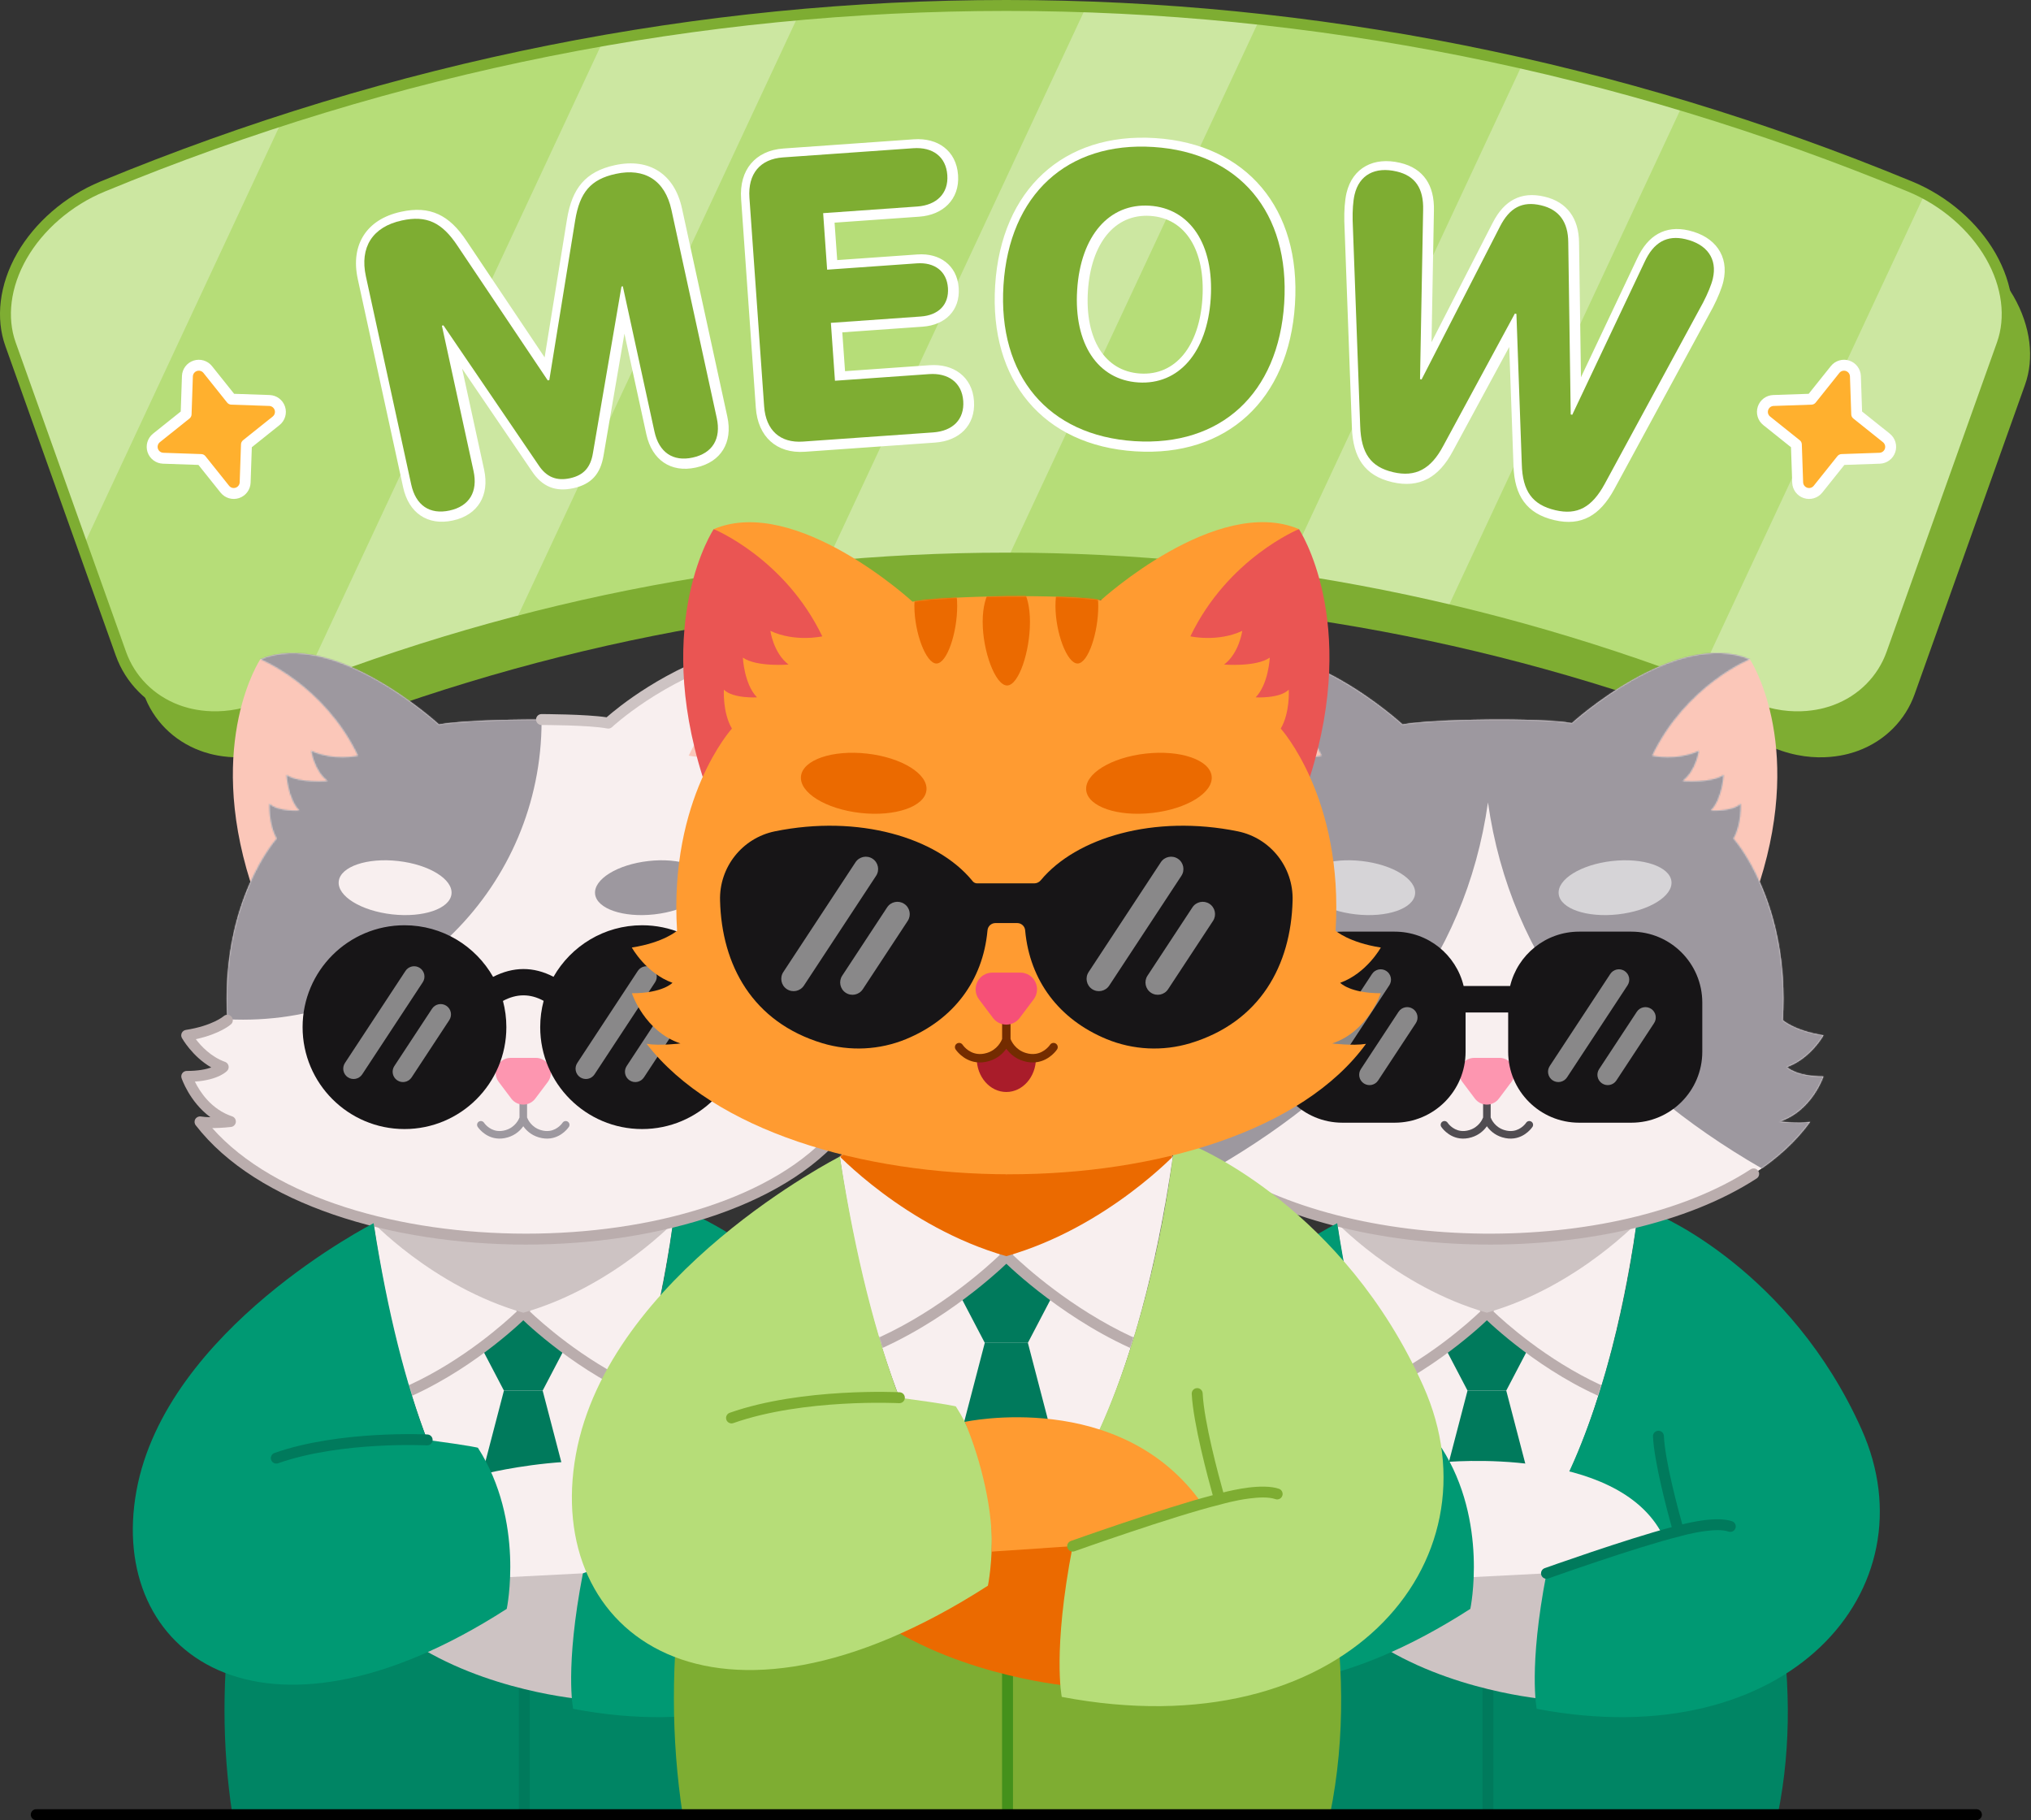 <svg width="1549" height="1388" viewBox="0 0 1549 1388" fill="none" xmlns="http://www.w3.org/2000/svg">
	<rect x="0" y="0" width="1549" height="1388" fill="#333333" stroke="none"/>
	<path fill-rule="evenodd" clip-rule="evenodd" d="M1474.31 173.188C1500.72 184.097 1522.83 203.616 1535.68 225.947C1548.97 249.048 1551.55 273.518 1544.45 293.379C1516.38 372.073 1488.3 450.756 1460.22 529.45C1453.25 548.99 1437.82 564.861 1417.21 572.497C1412.28 574.315 1386.02 584.048 1352.59 570.23C985.569 418.607 584.374 418.607 217.349 570.23C183.916 584.048 157.663 574.315 152.737 572.497C132.127 564.861 116.69 548.99 109.718 529.45C81.638 450.756 53.56 372.073 25.481 293.379C18.394 273.518 20.97 249.048 34.259 225.947C47.104 203.616 69.219 184.097 95.627 173.188C541.39 -10.969 1028.54 -10.969 1474.31 173.188Z" fill="#7EAD32"/>
	<path fill-rule="evenodd" clip-rule="evenodd" d="M1456.84 142.288C1483.25 153.197 1505.36 172.715 1518.21 195.046C1531.5 218.148 1534.08 242.618 1526.99 262.479C1498.91 341.172 1470.83 419.856 1442.76 498.549C1435.78 518.089 1420.35 533.961 1399.74 541.597C1394.81 543.415 1368.55 553.147 1335.12 539.329C968.1 387.706 566.906 387.706 199.88 539.329C166.448 553.147 140.194 543.415 135.268 541.597C114.658 533.961 99.222 518.089 92.249 498.549C64.17 419.856 36.091 341.172 8.012 262.479C0.925 242.618 3.501 218.148 16.79 195.046C29.635 172.715 51.751 153.197 78.159 142.288C523.921 -41.869 1011.07 -41.869 1456.84 142.288Z" fill="#CCE7A1"/>
	<mask id="mask0_2_3" style="mask-type:luminance" maskUnits="userSpaceOnUse" x="4" y="4" width="1527" height="543">
	<path d="M1456.84 142.288C1483.25 153.197 1505.36 172.715 1518.21 195.046C1531.5 218.148 1534.08 242.618 1526.99 262.479C1498.91 341.172 1470.83 419.856 1442.76 498.549C1435.78 518.089 1420.35 533.961 1399.74 541.597C1394.81 543.415 1368.55 553.147 1335.12 539.329C968.1 387.706 566.906 387.706 199.88 539.329C166.448 553.147 140.194 543.415 135.268 541.597C114.658 533.961 99.222 518.089 92.249 498.549C64.17 419.856 36.091 341.172 8.012 262.479C0.925 242.618 3.501 218.148 16.79 195.046C29.635 172.715 51.751 153.197 78.159 142.288C523.921 -41.869 1011.07 -41.869 1456.84 142.288Z" fill="white"/>
	</mask>
	<g mask="url(#mask0_2_3)">
	<path d="M528.213 -114.948L350.555 -197.928L-55.764 672.001L121.895 754.98L528.213 -114.948Z" fill="#B6DD78"/>
	<path d="M884.502 -114.948L706.844 -197.928L300.526 672.001L478.184 754.98L884.502 -114.948Z" fill="#B6DD78"/>
	<path d="M1237.63 -114.948L1059.97 -197.928L653.651 672.001L831.309 754.98L1237.63 -114.948Z" fill="#B6DD78"/>
	<path d="M1590.75 -114.948L1413.09 -197.928L1006.78 672.001L1184.43 754.98L1590.75 -114.948Z" fill="#B6DD78"/>
	</g>
	<path fill-rule="evenodd" clip-rule="evenodd" d="M1458.44 138.439C1485.72 149.711 1508.55 169.903 1521.82 192.972C1535.79 217.261 1538.36 243.004 1530.91 263.88L1446.68 499.951C1439.3 520.614 1422.98 537.426 1401.18 545.501C1396.02 547.415 1368.53 557.651 1333.53 543.18C967.537 391.985 567.466 391.985 201.47 543.18C166.466 557.651 138.977 547.415 133.819 545.501C112.016 537.426 95.7 520.614 88.323 499.951L4.087 263.88C-3.364 243.004 -0.794 217.261 13.177 192.972C26.449 169.903 49.281 149.711 76.566 138.439C523.357 -46.146 1011.63 -46.146 1458.44 138.439ZM1455.25 146.139C1010.51 -37.591 524.482 -37.591 79.748 146.139C54.218 156.684 32.819 175.539 20.4 197.122C7.793 219.047 5.212 242.244 11.935 261.078L96.171 497.149C102.741 515.555 117.297 530.496 136.714 537.683C141.408 539.426 166.427 548.645 198.287 535.48C566.341 383.429 968.67 383.429 1336.71 535.48C1368.58 548.645 1393.59 539.426 1398.29 537.683C1417.7 530.496 1432.26 515.555 1438.83 497.149L1523.06 261.078C1529.78 242.244 1527.21 219.047 1514.6 197.122C1502.18 175.539 1480.78 156.684 1455.25 146.139Z" fill="#7EAD32"/>
	<path fill-rule="evenodd" clip-rule="evenodd" d="M142.93 286.911C143.057 283.275 145.436 280.105 148.888 278.961C152.339 277.817 156.143 278.937 158.414 281.778C167.134 292.687 176.508 304.415 176.508 304.415C176.508 304.415 191.512 304.929 205.469 305.405C209.106 305.531 212.276 307.911 213.42 311.362C214.564 314.814 213.444 318.617 210.601 320.889C199.692 329.609 187.966 338.983 187.966 338.983C187.966 338.983 187.447 353.972 186.97 367.93C186.845 371.567 184.464 374.737 181.012 375.881C177.561 377.025 173.759 375.904 171.485 373.062C162.767 362.153 153.398 350.44 153.398 350.44C153.398 350.44 138.407 349.922 124.449 349.445C120.814 349.32 117.63 346.943 116.486 343.491C115.342 340.04 116.477 336.233 119.317 333.96C130.226 325.242 141.941 315.873 141.941 315.873C141.941 315.873 142.454 300.867 142.93 286.911Z" fill="#FFB02E"/>
	<path fill-rule="evenodd" clip-rule="evenodd" d="M138.767 286.765C138.954 281.388 142.473 276.698 147.578 275.006C152.684 273.313 158.31 274.974 161.669 279.176C168.517 287.743 175.769 296.816 178.568 300.316C183.046 300.47 194.652 300.867 205.61 301.24L205.615 301.241C210.994 301.427 215.684 304.946 217.376 310.051C219.069 315.158 217.408 320.784 213.204 324.145C204.635 330.992 195.564 338.245 192.064 341.042C191.91 345.515 191.51 357.112 191.136 368.073C190.951 373.451 187.431 378.144 182.324 379.837C177.22 381.528 171.596 379.869 168.233 375.666L168.23 375.663C161.386 367.097 154.138 358.035 151.343 354.539C146.866 354.384 135.268 353.984 124.306 353.608C118.933 353.424 114.224 349.907 112.532 344.802C110.84 339.698 112.515 334.069 116.714 330.707L116.717 330.704C125.283 323.86 134.347 316.612 137.843 313.816C137.995 309.339 138.392 297.73 138.766 286.769L138.767 286.765ZM147.095 287.056C146.619 301.013 146.107 316.016 146.107 316.016C146.064 317.231 145.493 318.367 144.543 319.126C144.543 319.126 132.831 328.495 121.921 337.213C120.44 338.398 119.846 340.382 120.442 342.18C121.039 343.978 122.7 345.215 124.594 345.281C138.551 345.759 153.543 346.277 153.543 346.277C154.758 346.318 155.894 346.889 156.652 347.838C156.652 347.838 166.021 359.549 174.739 370.458C175.924 371.939 177.904 372.522 179.702 371.926C181.499 371.33 182.741 369.682 182.805 367.787C183.285 353.829 183.804 338.839 183.804 338.839C183.845 337.624 184.415 336.488 185.364 335.727C185.364 335.727 197.09 326.354 207.999 317.634C209.481 316.451 210.061 314.469 209.465 312.673C208.869 310.875 207.22 309.635 205.324 309.569C191.369 309.092 176.366 308.58 176.366 308.58C175.151 308.537 174.015 307.967 173.254 307.018C173.254 307.018 163.882 295.289 155.162 284.38C153.977 282.901 151.996 282.321 150.2 282.917C148.401 283.513 147.161 285.162 147.095 287.056Z" fill="white"/>
	<path fill-rule="evenodd" clip-rule="evenodd" d="M1415.09 286.911C1414.96 283.275 1412.58 280.105 1409.13 278.961C1405.68 277.817 1401.87 278.937 1399.6 281.778C1390.88 292.687 1381.51 304.415 1381.51 304.415C1381.51 304.415 1366.5 304.929 1352.55 305.405C1348.91 305.531 1345.74 307.911 1344.6 311.362C1343.45 314.814 1344.57 318.617 1347.41 320.889C1358.32 329.609 1370.05 338.983 1370.05 338.983C1370.05 338.983 1370.57 353.972 1371.05 367.93C1371.17 371.567 1373.55 374.737 1377 375.881C1380.45 377.025 1384.26 375.904 1386.53 373.062C1395.25 362.153 1404.62 350.44 1404.62 350.44C1404.62 350.44 1419.61 349.922 1433.57 349.445C1437.2 349.32 1440.39 346.943 1441.53 343.491C1442.67 340.04 1441.54 336.233 1438.7 333.96C1427.79 325.242 1416.08 315.873 1416.08 315.873C1416.08 315.873 1415.56 300.867 1415.09 286.911Z" fill="#FFB02E"/>
	<path fill-rule="evenodd" clip-rule="evenodd" d="M1419.25 286.769C1419.62 297.73 1420.02 309.339 1420.17 313.816C1423.67 316.612 1432.73 323.86 1441.3 330.704L1441.3 330.707C1445.5 334.069 1447.18 339.698 1445.48 344.802C1443.79 349.907 1439.08 353.424 1433.71 353.608C1422.75 353.984 1411.15 354.384 1406.67 354.539C1403.88 358.035 1396.63 367.097 1389.79 375.663L1389.78 375.666C1386.42 379.869 1380.8 381.528 1375.69 379.837C1370.58 378.144 1367.06 373.451 1366.88 368.073C1366.51 357.112 1366.11 345.515 1365.95 341.042C1362.45 338.245 1353.38 330.992 1344.81 324.145C1340.61 320.784 1338.95 315.158 1340.64 310.051C1342.33 304.946 1347.02 301.427 1352.4 301.241L1352.41 301.24C1363.36 300.867 1374.97 300.47 1379.45 300.316C1382.25 296.816 1389.5 287.743 1396.35 279.176C1399.71 274.974 1405.33 273.313 1410.44 275.006C1415.54 276.698 1419.06 281.388 1419.25 286.765L1419.25 286.769ZM1410.92 287.056C1410.85 285.162 1409.61 283.513 1407.82 282.917C1406.02 282.321 1404.04 282.901 1402.85 284.38C1394.13 295.289 1384.76 307.018 1384.76 307.018C1384 307.967 1382.87 308.537 1381.65 308.58C1381.65 308.58 1366.65 309.092 1352.69 309.569C1350.8 309.635 1349.15 310.875 1348.55 312.673C1347.95 314.469 1348.53 316.451 1350.02 317.634C1360.93 326.354 1372.65 335.727 1372.65 335.727C1373.6 336.488 1374.17 337.624 1374.21 338.839C1374.21 338.839 1374.73 353.829 1375.21 367.787C1375.27 369.682 1376.52 371.33 1378.31 371.926C1380.11 372.522 1382.09 371.939 1383.28 370.458C1391.99 359.549 1401.36 347.838 1401.36 347.838C1402.12 346.889 1403.26 346.318 1404.47 346.277C1404.47 346.277 1419.46 345.759 1433.42 345.281C1435.32 345.215 1436.98 343.978 1437.57 342.18C1438.17 340.382 1437.58 338.398 1436.09 337.213C1425.18 328.495 1413.47 319.126 1413.47 319.126C1412.52 318.367 1411.95 317.231 1411.91 316.016C1411.91 316.016 1411.4 301.013 1410.92 287.056Z" fill="white"/>
	<path fill-rule="evenodd" clip-rule="evenodd" d="M415.37 272.544L432.391 167.473C434.391 155.055 438.056 146.082 443.735 139.538C449.602 132.785 457.671 128.414 468.97 125.952C482.294 123.061 493.539 124.865 502.221 130.461C510.892 136.046 517.219 145.55 520.137 158.952L554.71 317.673C556.909 327.779 555.587 336.289 551.602 342.833C547.531 349.528 540.591 354.408 530.752 356.547C520.989 358.674 512.679 357.113 506.205 352.719C499.883 348.418 495.144 341.226 492.945 331.132L476.242 254.436C469.852 291.726 460.498 346.302 460.322 347.331C457.955 361.634 450.816 369.335 437.261 372.295C423.72 375.244 413.49 371.243 405.587 359.206L352.446 281.123L369.207 358.085C371.407 368.179 370.086 376.689 366.127 383.222C362.071 389.928 355.161 394.796 345.398 396.924C335.56 399.063 327.219 397.513 320.734 393.119C314.386 388.83 309.643 381.638 307.443 371.532L272.871 212.811C269.972 199.49 271.767 188.217 277.348 179.499C282.928 170.78 292.428 164.409 305.829 161.496C317.06 159.044 326.185 159.669 334.302 163.392C342.147 166.988 349.17 173.625 356.075 184.112L415.37 272.544ZM342.294 382.679C347.538 381.534 351.474 379.267 353.652 375.671C355.925 371.914 356.221 366.976 354.959 361.183L330.832 250.413C329.974 246.481 332.469 242.596 336.404 241.741L337.581 241.487C340.488 240.851 343.487 242.041 345.161 244.504L417.676 351.054C417.7 351.089 417.725 351.124 417.749 351.158C421.848 357.425 427.127 359.576 434.157 358.038C441.189 356.512 444.713 352.35 445.938 344.926C445.94 344.915 445.943 344.903 445.946 344.891L467.726 217.794C468.228 214.869 470.457 212.533 473.361 211.909L474.391 211.678C478.326 210.822 482.21 213.319 483.067 217.251L507.194 328.022C508.457 333.826 510.779 338.185 514.408 340.659C517.884 343.018 522.406 343.446 527.649 342.302C532.964 341.145 536.944 338.867 539.143 335.26C541.429 331.502 541.722 326.564 540.46 320.783L505.888 162.051C503.935 153.089 500.125 146.464 494.321 142.717C488.528 138.983 480.964 138.266 472.074 140.208C464.395 141.885 458.735 144.51 454.748 149.1C450.572 153.91 448.26 160.663 446.789 169.798L427.072 291.507C426.592 294.467 424.353 296.825 421.426 297.461L420.249 297.727C417.324 298.363 414.308 297.149 412.64 294.663L343.945 192.206C343.934 192.195 343.923 192.171 343.912 192.16C338.845 184.459 333.979 179.291 328.222 176.643C322.729 174.134 316.532 174.087 308.932 175.741C299.972 177.695 293.362 181.534 289.63 187.361C285.897 193.189 285.18 200.797 287.119 209.7L321.693 368.433C322.953 374.214 325.272 378.585 328.911 381.048C332.414 383.418 336.979 383.835 342.294 382.679ZM1091.78 260.935L1138.44 169.902C1142.99 161.022 1148.42 155.217 1154.7 151.979C1161.23 148.603 1168.84 147.828 1177.92 149.956C1186.72 152.014 1193.23 156.235 1197.64 162.259C1201.9 168.052 1204.25 175.683 1204.31 185.199L1205.76 287.691C1222.01 253.373 1248.58 197.213 1248.58 197.224C1252.81 188.02 1258.22 181.846 1264.52 178.319C1271.17 174.607 1278.94 173.637 1288 175.752C1298.33 178.169 1305.81 183.094 1310.31 189.523C1315.02 196.253 1316.68 204.774 1314.37 214.626C1313.17 219.748 1310.14 227.148 1306.43 234.375C1306.4 234.421 1306.37 234.468 1306.35 234.514L1231.23 372.943V372.954C1225.51 383.465 1219.19 390.321 1212.04 394.149C1204.49 398.196 1195.88 399.086 1185.52 396.658C1174.81 394.149 1167.25 389.512 1162.15 382.528C1157.27 375.845 1154.6 366.791 1154.28 354.558L1151.06 264.589C1135.04 294.155 1108.2 343.747 1108.21 343.735C1102.63 354.315 1096.19 361.264 1088.84 365.149C1081.12 369.219 1072.27 370.121 1061.79 367.67C1051.2 365.184 1043.78 360.524 1038.77 353.483C1034.03 346.811 1031.43 337.746 1031.04 325.547L1025.28 168.653C1025.28 168.63 1025.28 168.595 1025.28 168.572C1025.08 160.733 1025.7 152.569 1026.93 147.273C1029.25 137.422 1034.52 130.519 1041.72 126.588C1048.6 122.818 1057.49 121.743 1067.83 124.16C1076.88 126.287 1083.42 130.611 1087.72 136.89C1091.8 142.845 1093.9 150.777 1093.62 160.894L1091.78 260.935ZM1065.12 353.471C1071.66 354.997 1077.22 354.789 1082.03 352.245C1087.2 349.528 1091.4 344.359 1095.3 336.925C1095.33 336.901 1095.34 336.867 1095.35 336.844L1149.88 236.121C1151.44 233.231 1154.76 231.739 1157.95 232.49L1159.13 232.768C1162.33 233.52 1164.63 236.318 1164.75 239.601L1168.85 354.072C1168.85 354.095 1168.85 354.118 1168.85 354.142C1169.07 362.744 1170.5 369.231 1173.92 373.925C1177.13 378.319 1182.1 380.886 1188.85 382.459C1194.01 383.673 1198.5 383.788 1202.5 382.447C1208.8 380.319 1213.66 374.735 1218.42 365.982C1218.42 365.982 1293.49 227.634 1293.5 227.623C1296.58 221.633 1299.18 215.539 1300.17 211.296C1301.4 206.058 1300.87 201.468 1298.37 197.883C1295.65 193.998 1290.91 191.408 1284.68 189.951C1279.66 188.772 1275.32 188.992 1271.65 191.05C1267.63 193.293 1264.51 197.479 1261.81 203.341C1261.81 203.364 1261.79 203.387 1261.78 203.41L1206.64 319.928C1205.17 323.027 1201.74 324.691 1198.38 323.905L1197.22 323.627C1193.96 322.864 1191.63 319.974 1191.59 316.632L1189.72 185.372C1189.72 185.349 1189.71 185.326 1189.71 185.315C1189.69 179.36 1188.55 174.504 1185.89 170.885C1183.39 167.474 1179.56 165.323 1174.59 164.155C1169.44 162.952 1165.1 163.022 1161.38 164.929C1157.42 166.988 1154.3 170.93 1151.43 176.538V176.55L1091.61 293.206C1090.09 296.178 1086.72 297.739 1083.46 296.976L1082.3 296.698C1078.95 295.912 1076.61 292.906 1076.66 289.472L1079.03 160.593C1079.03 160.57 1079.03 160.536 1079.03 160.513C1079.22 154.061 1078.28 148.927 1075.68 145.123C1073.3 141.654 1069.52 139.538 1064.5 138.358C1058.27 136.901 1052.87 137.11 1048.72 139.376C1044.88 141.481 1042.36 145.354 1041.13 150.604C1040.11 154.963 1039.7 161.704 1039.86 168.167L1045.61 325.027C1045.61 325.039 1045.61 325.05 1045.61 325.061C1045.9 333.734 1047.28 340.29 1050.66 345.03C1053.76 349.389 1058.57 351.933 1065.12 353.471ZM613.896 344.51C602.901 345.284 594.025 342.313 587.614 336.532C581.311 330.843 577.245 322.229 576.443 310.863L565.229 151.817C564.426 140.44 567.245 131.34 572.687 124.83C578.221 118.193 586.594 114.019 597.59 113.244L696.861 106.237C706.346 105.578 714.274 107.845 720.052 112.308C726.103 116.968 730.03 124.067 730.694 133.502C731.36 142.937 728.388 150.545 722.997 156.015C717.853 161.241 710.314 164.594 701.021 165.242L636.507 169.798L638.521 198.346L699.731 194.033C708.452 193.42 715.82 195.582 721.211 199.756C726.864 204.127 730.558 210.764 731.173 219.506C731.789 228.224 729.145 235.3 724.218 240.422C719.514 245.302 712.534 248.505 703.616 249.129L642.405 253.442L644.493 283.054L709.007 278.498C718.3 277.851 726.235 280.106 732.06 284.558C738.165 289.217 742.175 296.328 742.841 305.763C743.506 315.199 740.614 322.783 735.278 328.253C730.182 333.467 722.651 336.832 713.168 337.503L613.896 344.51ZM612.871 329.952L712.142 322.957C717.527 322.576 721.947 321.026 724.841 318.066C727.493 315.349 728.624 311.476 728.293 306.793C727.963 302.11 726.235 298.455 723.206 296.143C719.898 293.611 715.309 292.674 710.033 293.056L638.245 298.109C634.228 298.398 630.742 295.368 630.459 291.344L627.346 247.198C627.063 243.175 630.089 239.694 634.107 239.405L702.59 234.583C707.34 234.248 711.206 232.907 713.71 230.305C715.991 227.935 716.912 224.57 716.626 220.523C716.342 216.488 714.892 213.308 712.282 211.285C709.411 209.065 705.401 208.255 700.756 208.579L632.273 213.412C628.256 213.689 624.77 210.66 624.486 206.648L621.447 163.542C621.165 159.53 624.19 156.038 628.208 155.761L699.996 150.696C705.272 150.326 709.684 148.753 712.605 145.793C715.278 143.076 716.477 139.214 716.147 134.532C715.817 129.849 714.155 126.171 711.148 123.859C707.866 121.326 703.272 120.413 697.886 120.795L598.616 127.79C592.188 128.241 587.118 130.3 583.883 134.173C580.556 138.151 579.286 143.839 579.776 150.788L590.99 309.834C591.481 316.783 593.535 322.229 597.388 325.709C601.134 329.085 606.443 330.415 612.871 329.952ZM865.784 344.174C830.633 341.943 802.848 328.45 784.348 306.48C765.94 284.638 756.645 254.24 758.984 217.517C761.324 180.817 774.45 151.794 795.494 132.427C816.654 112.944 845.942 103.069 881.012 105.301C916.082 107.532 943.832 121.061 962.309 143.065C980.694 164.953 989.99 195.386 987.643 232.097C985.307 268.809 972.219 297.785 951.221 317.118C930.096 336.566 900.854 346.418 865.784 344.174ZM866.709 329.629C897.292 331.572 922.915 323.35 941.334 306.388C959.881 289.321 971.027 263.571 973.086 231.172C975.155 198.762 967.374 171.763 951.151 152.442C935.033 133.248 910.67 121.801 880.087 119.858C849.492 117.904 823.834 126.172 805.369 143.157C786.787 160.259 775.606 186.043 773.537 218.453C771.478 250.852 779.26 277.805 795.506 297.091C811.636 316.251 836.044 327.675 866.709 329.629ZM868.64 299.404C833.94 297.195 812.237 267.248 815.174 221.101C818.134 174.792 843.641 147.875 878.156 150.072C912.671 152.28 934.559 182.216 931.599 228.524C928.662 274.671 903.154 301.601 868.64 299.404ZM869.565 284.847C896.656 286.581 914.74 263.802 917.053 227.599C919.365 191.258 904.322 166.352 877.231 164.629C850.14 162.906 832.044 185.685 829.731 222.026C827.419 258.241 842.346 283.112 869.565 284.847Z" fill="white"/>
	<path fill-rule="evenodd" clip-rule="evenodd" d="M342.914 389.313C357.919 386.041 364.613 375.034 361.152 359.147L337.024 248.376L338.201 248.121L410.717 354.672C416.72 363.841 424.48 366.928 434.778 364.685C445.075 362.442 450.408 356.499 452.2 345.63L473.981 218.544L475.011 218.313L499.138 329.095C502.599 344.983 513.264 352.209 528.269 348.937C543.422 345.641 550.114 334.634 546.654 318.747L512.081 160.014C507.211 137.652 491.804 127.754 469.591 132.599C450.614 136.727 442.129 146.59 438.658 168.142L418.942 289.852L417.765 290.106L349.07 187.66C337.095 169.472 325.279 164.026 306.449 168.131C284.089 172.999 274.225 188.55 279.064 210.762L313.636 369.495C317.097 385.383 327.762 392.609 342.914 389.313Z" fill="#7EAD32"/>
	<path fill-rule="evenodd" clip-rule="evenodd" d="M612.46 336.74L711.73 329.744C726.599 328.692 735.639 319.904 734.643 305.786C733.648 291.68 723.164 284.268 708.596 285.286L636.809 290.35L633.695 246.204L702.179 241.37C715.846 240.411 723.876 232.294 722.976 219.528C722.076 206.763 712.686 199.884 699.319 200.82L630.836 205.653L627.797 162.548L699.584 157.483C714.152 156.454 723.492 147.654 722.497 133.536C721.502 119.418 711.318 111.984 696.45 113.036L597.179 120.032C579.757 121.257 570.286 132.496 571.578 150.812L582.792 309.856C584.084 328.183 595.039 337.977 612.46 336.74Z" fill="#7EAD32"/>
	<path fill-rule="evenodd" clip-rule="evenodd" d="M865.316 336.415C930.981 340.6 975.034 300.259 979.44 231.148C983.845 162.026 945.272 116.273 879.619 112.087C813.955 107.901 769.739 148.382 765.333 217.504C760.926 286.614 799.501 332.217 865.316 336.415ZM868.172 291.644C837.219 289.667 818.903 262.251 821.528 221.077C824.153 179.763 845.96 154.904 876.763 156.869C907.566 158.823 926.032 186.261 923.395 227.575C920.771 268.738 898.975 293.61 868.172 291.644Z" fill="#7EAD32"/>
	<path fill-rule="evenodd" clip-rule="evenodd" d="M1062.53 360.085C1079.54 364.062 1091.34 357.865 1100.84 339.827L1155.36 239.104L1156.54 239.382L1160.64 353.841C1161.17 374.688 1168.8 384.991 1186.25 389.072C1202.96 392.992 1214.12 386.945 1223.9 368.976L1299.01 230.548C1302.42 223.934 1305.24 217.17 1306.34 212.475C1309.88 197.374 1301.97 186.251 1285.41 182.366C1271.33 179.07 1261.19 184.737 1254.26 199.814L1199.12 316.32L1197.95 316.043L1196.08 184.783C1196 169.3 1189.1 159.796 1175.32 156.57C1161.1 153.24 1151.42 158.235 1144.01 172.735L1084.2 289.39L1083.03 289.113L1085.39 160.235C1085.88 143.654 1079.31 134.069 1065.24 130.773C1048.67 126.888 1036.64 133.352 1033.1 148.453C1031.97 153.286 1031.46 160.744 1031.63 167.901L1037.39 324.807C1038.08 345.689 1045.38 356.061 1062.53 360.085Z" fill="#7EAD32"/>
	<path fill-rule="evenodd" clip-rule="evenodd" d="M620.938 1220.96C630.426 1275.78 631.891 1330.15 620.938 1383.85H177.252C169.31 1332.22 169.106 1277.99 177.252 1220.96H620.938Z" fill="#008564"/>
	<mask id="mask1_2_3" style="mask-type:luminance" maskUnits="userSpaceOnUse" x="171" y="1220" width="458" height="164">
	<path d="M620.938 1220.96C630.426 1275.78 631.891 1330.15 620.938 1383.85H177.252C169.31 1332.22 169.106 1277.99 177.252 1220.96H620.938Z" fill="white"/>
	</mask>
	<g mask="url(#mask1_2_3)">
	<path fill-rule="evenodd" clip-rule="evenodd" d="M395.75 1220.96C395.75 1218.66 397.617 1216.79 399.917 1216.79C402.214 1216.79 404.084 1218.66 404.084 1220.96V1383.85C404.084 1386.14 402.214 1388.01 399.917 1388.01C397.617 1388.01 395.75 1386.14 395.75 1383.85V1220.96Z" fill="#007A5C"/>
	</g>
	<path fill-rule="evenodd" clip-rule="evenodd" d="M456.426 1187.03L444.568 1295.89C444.568 1295.89 370.117 1290.09 312.234 1251.19L362.97 1181.96L456.426 1187.03Z" fill="#CDC3C3"/>
	<path fill-rule="evenodd" clip-rule="evenodd" d="M399.103 1154.05L355.261 1157.18C355.261 1157.18 308.838 1096.23 284.953 932.807L326.849 895.197L389.188 911.773L399.103 944.934L409.017 911.773L471.349 895.197L513.25 932.807C489.369 1096.23 442.947 1157.18 442.947 1157.18L399.103 1154.05Z" fill="#F8EFEF"/>
	<mask id="mask2_2_3" style="mask-type:luminance" maskUnits="userSpaceOnUse" x="284" y="895" width="230" height="263">
	<path d="M399.103 1154.05L355.261 1157.18C355.261 1157.18 308.838 1096.23 284.953 932.807L326.849 895.197L389.188 911.773L399.103 944.934L409.017 911.773L471.349 895.197L513.25 932.807C489.369 1096.23 442.947 1157.18 442.947 1157.18L399.103 1154.05Z" fill="white"/>
	</mask>
	<g mask="url(#mask2_2_3)">
	<path fill-rule="evenodd" clip-rule="evenodd" d="M413.871 1060.45H384.334L360.688 1015.26L388.988 995.658L399.104 1000.07L409.216 995.658L437.513 1015.26L413.871 1060.45Z" fill="#007A5C"/>
	<path fill-rule="evenodd" clip-rule="evenodd" d="M441.808 1167.55H356.406L384.336 1060.45H413.874L441.808 1167.55Z" fill="#007A5C"/>
	<path fill-rule="evenodd" clip-rule="evenodd" d="M399.103 1001.06C399.103 1001.06 362.825 1037.69 313.039 1060.38L275.581 1053.29L268.266 917.363L364.462 924.066L399.103 1001.06Z" fill="#F8EFEF"/>
	<path fill-rule="evenodd" clip-rule="evenodd" d="M402.067 1004C402.067 1004 365.271 1041.16 314.769 1064.17C313.987 1064.54 313.112 1064.64 312.266 1064.48L274.807 1057.39C272.923 1057.02 271.526 1055.42 271.423 1053.51L264.108 917.593C264.043 916.398 264.493 915.234 265.344 914.403C266.195 913.561 267.366 913.124 268.558 913.207L364.753 919.91C366.285 920.014 367.634 920.949 368.264 922.352L402.909 999.358C403.615 1000.93 403.272 1002.78 402.067 1004ZM394.107 1000.12L361.687 928.047L272.682 921.854L279.568 1049.8L312.511 1056.05C354.132 1036.8 385.959 1007.89 394.107 1000.12Z" fill="#BAADAD"/>
	<path fill-rule="evenodd" clip-rule="evenodd" d="M399.108 1001.06C399.108 1001.06 435.385 1037.69 485.172 1060.38L522.63 1053.29L529.945 917.363L433.749 924.066L399.108 1001.06Z" fill="#F8EFEF"/>
	<path fill-rule="evenodd" clip-rule="evenodd" d="M395.302 999.358L429.947 922.352C430.577 920.949 431.926 920.014 433.458 919.91L529.653 913.207C530.845 913.124 532.016 913.561 532.867 914.403C533.718 915.234 534.168 916.398 534.103 917.593L526.788 1053.51C526.685 1055.42 525.288 1057.02 523.404 1057.39L485.945 1064.48C485.099 1064.64 484.224 1064.54 483.442 1064.17C432.94 1041.16 396.144 1004 396.144 1004C394.939 1002.78 394.596 1000.93 395.302 999.358ZM404.104 1000.12C412.252 1007.89 444.078 1036.8 485.7 1056.05L518.643 1049.8L525.529 921.854L436.524 928.047L404.104 1000.12Z" fill="#BAADAD"/>
	<path fill-rule="evenodd" clip-rule="evenodd" d="M399.106 911.768L509.47 917.172L516.744 929.258C516.744 929.258 468.764 981.218 399.106 1001.07C329.455 981.218 281.477 929.258 281.477 929.258L288.743 917.172L399.106 911.768Z" fill="#CDC3C3"/>
	</g>
	<path fill-rule="evenodd" clip-rule="evenodd" d="M529.94 926.603C529.94 926.603 630.618 968.628 684.938 1090.13C739.247 1211.63 629.205 1339.71 437.107 1303.12C437.107 1303.12 430.623 1271.78 444.569 1199.8L442.948 1157.18C474.851 1107.78 501.538 1020.76 513.25 932.807V905.777L524.255 905.871L529.94 926.603Z" fill="#009973"/>
	<path fill-rule="evenodd" clip-rule="evenodd" d="M367.609 1124.36C367.609 1124.36 477.767 1095.74 536.607 1134.36L545.243 1167.55C511.354 1176.79 477.798 1187.57 444.564 1199.8L381.334 1203.03L367.609 1124.36Z" fill="#F8EFEF"/>
	<path fill-rule="evenodd" clip-rule="evenodd" d="M198.522 502.748C198.522 502.748 156.97 565.063 190.986 672.559L250.001 633.152L282.1 562.755C282.1 562.755 249.907 508.913 198.522 502.748Z" fill="#FBC7B9"/>
	<path fill-rule="evenodd" clip-rule="evenodd" d="M599.671 502.748C599.671 502.748 641.224 565.063 607.207 672.559L548.193 633.152L516.094 562.755C516.094 562.755 548.286 508.913 599.671 502.748Z" fill="#FBC7B9"/>
	<path fill-rule="evenodd" clip-rule="evenodd" d="M334.79 552.473C357.176 548.191 441.558 547.167 463.943 551.448C463.943 551.448 543.367 479.003 599.674 502.749C599.674 502.749 551.018 522.592 525.259 576.244C525.259 576.244 543.999 580.418 560.833 572.471C560.833 572.471 558.779 587.644 548.397 595.559C548.397 595.559 570.169 597.41 579.692 590.828C579.692 590.828 578.854 608.936 570.004 618.057C570.004 618.057 586.469 619.04 592.708 612.776C592.708 612.776 593.666 628.472 587.204 639.456C587.204 639.456 630.427 686.998 624.795 778.004C624.795 778.004 633.818 786.076 655.81 789.522C655.81 789.522 646.084 807.154 627.949 813.698C627.949 813.698 634.636 820.88 655.769 820.848C655.769 820.848 647.186 847.018 622.478 855.263C622.478 855.263 636.525 857.016 645.648 855.534C559.01 974.869 244.501 974.6 152.553 855.534C161.675 857.016 175.722 855.263 175.722 855.263C151.015 847.018 142.432 820.848 142.432 820.848C163.564 820.88 170.253 813.698 170.253 813.698C152.116 807.154 142.391 789.522 142.391 789.522C164.384 786.076 173.404 778.004 173.404 778.004C167.774 686.998 210.997 639.456 210.997 639.456C204.536 628.472 205.493 612.776 205.493 612.776C211.73 619.04 228.198 618.057 228.198 618.057C219.348 608.936 218.509 590.828 218.509 590.828C228.03 597.41 249.804 595.559 249.804 595.559C239.421 587.644 237.367 572.471 237.367 572.471C254.202 580.418 272.943 576.244 272.943 576.244C247.183 522.592 198.527 502.749 198.527 502.749C254.834 479.003 334.79 552.473 334.79 552.473Z" fill="#F8EFEF"/>
	<mask id="mask3_2_3" style="mask-type:luminance" maskUnits="userSpaceOnUse" x="142" y="497" width="514" height="448">
	<path d="M334.79 552.473C357.176 548.191 441.558 547.167 463.943 551.448C463.943 551.448 543.367 479.003 599.674 502.749C599.674 502.749 551.018 522.592 525.259 576.244C525.259 576.244 543.999 580.418 560.833 572.471C560.833 572.471 558.779 587.644 548.397 595.559C548.397 595.559 570.169 597.41 579.692 590.828C579.692 590.828 578.854 608.936 570.004 618.057C570.004 618.057 586.469 619.04 592.708 612.776C592.708 612.776 593.666 628.472 587.204 639.456C587.204 639.456 630.427 686.998 624.795 778.004C624.795 778.004 633.818 786.076 655.81 789.522C655.81 789.522 646.084 807.154 627.949 813.698C627.949 813.698 634.636 820.88 655.769 820.848C655.769 820.848 647.186 847.018 622.478 855.263C622.478 855.263 636.525 857.016 645.648 855.534C559.01 974.869 244.501 974.6 152.553 855.534C161.675 857.016 175.722 855.263 175.722 855.263C151.015 847.018 142.432 820.848 142.432 820.848C163.564 820.88 170.253 813.698 170.253 813.698C152.116 807.154 142.391 789.522 142.391 789.522C164.384 786.076 173.404 778.004 173.404 778.004C167.774 686.998 210.997 639.456 210.997 639.456C204.536 628.472 205.493 612.776 205.493 612.776C211.73 619.04 228.198 618.057 228.198 618.057C219.348 608.936 218.509 590.828 218.509 590.828C228.03 597.41 249.804 595.559 249.804 595.559C239.421 587.644 237.367 572.471 237.367 572.471C254.202 580.418 272.943 576.244 272.943 576.244C247.183 522.592 198.527 502.749 198.527 502.749C254.834 479.003 334.79 552.473 334.79 552.473Z" fill="white"/>
	</mask>
	<g mask="url(#mask3_2_3)">
	<path d="M185.355 777.583C311.105 777.583 413.046 675.643 413.046 549.893C413.046 424.142 311.105 322.201 185.355 322.201C59.605 322.201 -42.336 424.142 -42.336 549.893C-42.336 675.643 59.605 777.583 185.355 777.583Z" fill="#9D989F"/>
	</g>
	<path fill-rule="evenodd" clip-rule="evenodd" d="M413.006 552.881C410.706 552.881 408.836 551.011 408.836 548.711C408.836 546.411 410.706 544.541 413.006 544.541C413.006 544.541 447.126 544.581 462.656 547.001C470.526 540.061 507.426 509.311 560.106 493.971C562.316 493.321 564.626 494.591 565.276 496.801C565.916 499.011 564.646 501.321 562.436 501.971C504.886 518.731 466.796 554.481 466.796 554.481C465.816 555.401 464.466 555.791 463.146 555.541C449.286 552.851 413.006 552.881 413.006 552.881Z" fill="#CDC3C3"/>
	<path fill-rule="evenodd" clip-rule="evenodd" d="M622.012 781.107C620.298 779.574 620.151 776.938 621.685 775.224C623.218 773.51 625.854 773.363 627.568 774.897C627.568 774.897 636.021 782.202 656.449 785.404C657.792 785.614 658.948 786.466 659.546 787.687C660.144 788.907 660.11 790.342 659.453 791.533C659.453 791.533 651.676 805.598 637.044 814.03C640.93 815.401 646.937 816.693 655.758 816.679C657.095 816.677 658.351 817.317 659.136 818.399C659.921 819.481 660.14 820.874 659.723 822.145C659.723 822.145 653.768 840.204 637.723 851.97C640.245 851.936 642.762 851.779 644.974 851.42C646.64 851.149 648.305 851.91 649.19 853.347C650.076 854.785 650.006 856.614 649.014 857.98C605.07 918.509 503.493 949.134 401.085 949.1C298.739 949.065 195.859 918.435 149.25 858.079C148.205 856.725 148.093 854.87 148.968 853.4C149.844 851.931 151.528 851.145 153.217 851.42C155.428 851.779 157.945 851.936 160.466 851.969C144.422 840.204 138.467 822.145 138.467 822.145C138.051 820.874 138.269 819.481 139.054 818.399C139.839 817.317 141.096 816.677 142.433 816.679C151.253 816.693 157.26 815.401 161.146 814.03C146.514 805.597 138.737 791.533 138.737 791.533C138.081 790.342 138.046 788.907 138.644 787.687C139.242 786.466 140.398 785.614 141.74 785.404C162.171 782.202 170.62 774.897 170.62 774.897C172.334 773.364 174.971 773.51 176.504 775.223C178.037 776.937 177.891 779.573 176.178 781.107C176.178 781.107 168.32 788.349 149.355 792.46C153.35 797.748 160.891 805.891 171.662 809.778C172.978 810.252 173.968 811.357 174.297 812.717C174.627 814.078 174.251 815.512 173.297 816.537C173.297 816.537 167.284 823.528 148.623 824.811C152.33 832.363 160.98 845.951 177.036 851.309C178.882 851.925 180.056 853.736 179.864 855.673C179.671 857.609 178.164 859.155 176.233 859.396C176.233 859.396 169.325 860.241 161.89 860.277C209.673 914.101 305.743 940.734 401.087 940.766C496.436 940.798 591.328 914.249 636.645 860.278C629.081 860.268 621.956 859.396 621.956 859.396C620.026 859.155 618.518 857.609 618.326 855.673C618.134 853.736 619.308 851.925 621.153 851.309C637.21 845.951 645.861 832.363 649.568 824.812C630.906 823.528 624.894 816.536 624.894 816.536C623.94 815.512 623.564 814.077 623.894 812.717C624.223 811.357 625.213 810.252 626.529 809.778C637.299 805.891 644.84 797.748 648.835 792.46C629.872 788.35 622.012 781.107 622.012 781.107Z" fill="#BAADAD"/>
	<path fill-rule="evenodd" clip-rule="evenodd" d="M299.05 697.274C275.306 694.594 257.084 683.319 258.351 672.089C259.618 660.859 279.894 653.928 303.639 656.607C327.384 659.286 345.605 670.561 344.338 681.792C343.071 693.021 322.795 699.953 299.05 697.274Z" fill="#F8EFEF"/>
	<path fill-rule="evenodd" clip-rule="evenodd" d="M499.155 697.274C522.899 694.594 541.121 683.319 539.854 672.089C538.587 660.859 518.311 653.928 494.566 656.607C470.821 659.286 452.6 670.561 453.867 681.792C455.134 693.021 475.41 699.953 499.155 697.274Z" fill="#9D989F"/>
	<path fill-rule="evenodd" clip-rule="evenodd" d="M378.418 868.11C369.192 866.873 364.324 859.338 364.324 859.338C363.459 858.004 363.837 856.215 365.172 855.35C366.506 854.484 368.295 854.863 369.16 856.198C369.16 856.198 372.636 861.518 379.186 862.396C381.11 862.654 383.295 862.521 385.736 861.781C392.99 859.579 395.654 853.654 396.219 852.174V836.802C396.219 835.212 397.51 833.92 399.1 833.92C400.691 833.92 401.982 835.212 401.982 836.802V852.174C402.547 853.654 405.211 859.579 412.465 861.781C414.903 862.521 417.091 862.654 419.012 862.396C425.564 861.518 429.041 856.198 429.041 856.198C429.906 854.863 431.695 854.484 433.027 855.35C434.364 856.215 434.742 858.004 433.877 859.338C433.877 859.338 429.008 866.873 419.78 868.11C417.141 868.466 414.139 868.313 410.792 867.3C404.915 865.516 401.263 861.921 399.1 858.844C396.936 861.921 393.283 865.516 387.409 867.3C384.06 868.313 381.06 868.466 378.418 868.11Z" fill="#9D989F"/>
	<path fill-rule="evenodd" clip-rule="evenodd" d="M389.965 837.797C392.125 840.663 395.507 842.354 399.099 842.354C402.687 842.354 406.069 840.663 408.23 837.797C411.213 833.832 414.6 829.334 417.852 825.016C420.457 821.554 420.881 816.917 418.947 813.04C417.012 809.163 413.051 806.713 408.717 806.713H389.477C385.143 806.713 381.182 809.163 379.248 813.04C377.314 816.917 377.741 821.554 380.347 825.016C383.595 829.334 386.981 833.832 389.965 837.797Z" fill="#FD96B0"/>
	<path fill-rule="evenodd" clip-rule="evenodd" d="M383.588 763.289C385.287 769.672 386.193 776.377 386.193 783.295C386.193 826.179 351.374 861 308.487 861C265.6 861 230.781 826.179 230.781 783.295C230.781 740.407 265.6 705.586 308.487 705.586C337.435 705.586 362.707 721.452 376.077 744.951C391.437 737.07 406.797 736.919 422.158 744.888C435.537 721.423 460.79 705.586 489.712 705.586C532.598 705.586 567.417 740.407 567.417 783.295C567.417 826.179 532.598 861 489.712 861C446.825 861 412.006 826.179 412.006 783.295C412.006 776.357 412.917 769.633 414.625 763.23C404.28 757.557 393.934 757.708 383.588 763.289Z" fill="#171517"/>
	<path fill-rule="evenodd" clip-rule="evenodd" d="M320.185 738.135C321.931 739.283 323.147 741.078 323.569 743.124C323.991 745.17 323.582 747.305 322.432 749.054C312.178 764.647 286.503 803.69 276.249 819.283C275.099 821.032 273.305 822.247 271.255 822.677C269.209 823.1 267.079 822.694 265.333 821.546C265.324 821.54 265.324 821.54 265.324 821.54C263.578 820.392 262.362 818.597 261.94 816.551C261.522 814.499 261.927 812.37 263.077 810.621C273.331 795.028 299.006 755.985 309.26 740.392C310.41 738.643 312.208 737.421 314.254 736.998C316.3 736.575 318.429 736.981 320.175 738.129C320.175 738.129 320.175 738.129 320.185 738.135Z" fill="white" fill-opacity="0.49"/>
	<path fill-rule="evenodd" clip-rule="evenodd" d="M497.372 738.135C499.118 739.283 500.334 741.078 500.756 743.124C501.179 745.17 500.77 747.305 499.62 749.054C489.366 764.647 463.691 803.69 453.437 819.283C452.287 821.032 450.493 822.247 448.442 822.677C446.397 823.1 444.267 822.694 442.521 821.546C442.512 821.54 442.512 821.54 442.512 821.54C440.766 820.392 439.55 818.597 439.128 816.551C438.71 814.499 439.114 812.37 440.264 810.621C450.518 795.028 476.193 755.985 486.447 740.392C487.597 738.643 489.396 737.421 491.442 736.998C493.488 736.575 495.617 736.981 497.363 738.129C497.363 738.129 497.363 738.129 497.372 738.135Z" fill="white" fill-opacity="0.49"/>
	<path fill-rule="evenodd" clip-rule="evenodd" d="M340.419 766.99C344.057 769.383 345.06 774.269 342.669 777.905C335.469 788.855 321.125 810.666 313.928 821.612C311.534 825.251 306.65 826.267 303.012 823.875C303.003 823.869 303.003 823.869 303.003 823.869C299.364 821.476 298.362 816.589 300.755 812.95C307.953 802.004 322.296 780.192 329.497 769.243C331.888 765.607 336.772 764.592 340.41 766.984C340.41 766.984 340.41 766.984 340.419 766.99Z" fill="white" fill-opacity="0.49"/>
	<path fill-rule="evenodd" clip-rule="evenodd" d="M517.606 766.99C521.245 769.383 522.247 774.269 519.857 777.905C512.656 788.855 498.313 810.666 491.115 821.612C488.722 825.251 483.837 826.267 480.199 823.875C480.19 823.869 480.19 823.869 480.19 823.869C476.552 821.476 475.549 816.589 477.943 812.95L506.684 769.243C509.075 765.607 513.959 764.592 517.597 766.984C517.597 766.984 517.597 766.984 517.606 766.99Z" fill="white" fill-opacity="0.49"/>
	<path fill-rule="evenodd" clip-rule="evenodd" d="M284.95 932.807C284.95 932.807 126.55 1013.28 104.051 1136.94C81.552 1260.58 198.772 1347.64 386.48 1226.9C386.48 1226.9 400.555 1160.33 364.49 1104.03C364.49 1104.03 360.296 1102.66 325.793 1098.07C309.817 1055.78 295.867 1002.51 284.95 932.807Z" fill="#009973"/>
	<path fill-rule="evenodd" clip-rule="evenodd" d="M326.003 1093.9C328.3 1094.03 330.069 1095.98 329.951 1098.28C329.834 1100.58 327.874 1102.34 325.577 1102.23C325.577 1102.23 260.407 1098.86 212.114 1115.86C209.946 1116.63 207.564 1115.49 206.8 1113.33C206.036 1111.16 207.177 1108.78 209.346 1108.01C259.002 1090.52 326.003 1093.9 326.003 1093.9Z" fill="#007A5C"/>
	<path fill-rule="evenodd" clip-rule="evenodd" d="M1355.86 1220.96C1365.35 1275.78 1366.81 1330.15 1355.86 1383.84H912.173C904.232 1332.22 904.028 1277.99 912.173 1220.96H1355.86Z" fill="#008564"/>
	<mask id="mask4_2_3" style="mask-type:luminance" maskUnits="userSpaceOnUse" x="906" y="1220" width="458" height="164">
	<path d="M1355.86 1220.96C1365.35 1275.78 1366.81 1330.15 1355.86 1383.84H912.173C904.232 1332.22 904.028 1277.99 912.173 1220.96H1355.86Z" fill="white"/>
	</mask>
	<g mask="url(#mask4_2_3)">
	<path fill-rule="evenodd" clip-rule="evenodd" d="M1130.67 1220.96C1130.67 1218.66 1132.54 1216.79 1134.84 1216.79C1137.14 1216.79 1139.01 1218.66 1139.01 1220.96V1383.84C1139.01 1386.14 1137.14 1388.01 1134.84 1388.01C1132.54 1388.01 1130.67 1386.14 1130.67 1383.84V1220.96Z" fill="#007A5C"/>
	</g>
	<path fill-rule="evenodd" clip-rule="evenodd" d="M1191.34 1187.03L1179.48 1295.89C1179.48 1295.89 1105.03 1290.09 1047.15 1251.19L1097.88 1181.96L1191.34 1187.03Z" fill="#CDC3C3"/>
	<path fill-rule="evenodd" clip-rule="evenodd" d="M1134.02 1154.05L1090.17 1157.18C1090.17 1157.18 1043.75 1096.23 1019.87 932.805L1061.76 895.195L1124.1 911.771L1134.02 944.932L1143.93 911.771L1206.26 895.195L1248.16 932.805C1224.28 1096.23 1177.86 1157.18 1177.86 1157.18L1134.02 1154.05Z" fill="#F8EFEF"/>
	<mask id="mask5_2_3" style="mask-type:luminance" maskUnits="userSpaceOnUse" x="1019" y="895" width="230" height="263">
	<path d="M1134.02 1154.05L1090.17 1157.18C1090.17 1157.18 1043.75 1096.23 1019.87 932.805L1061.76 895.195L1124.1 911.771L1134.02 944.932L1143.93 911.771L1206.26 895.195L1248.16 932.805C1224.28 1096.23 1177.86 1157.18 1177.86 1157.18L1134.02 1154.05Z" fill="white"/>
	</mask>
	<g mask="url(#mask5_2_3)">
	<path fill-rule="evenodd" clip-rule="evenodd" d="M1148.79 1060.45H1119.25L1095.6 1015.26L1123.9 995.656L1134.02 1000.07L1144.13 995.656L1172.43 1015.26L1148.79 1060.45Z" fill="#007A5C"/>
	<path fill-rule="evenodd" clip-rule="evenodd" d="M1176.72 1167.55H1091.32L1119.25 1060.45H1148.79L1176.72 1167.55Z" fill="#007A5C"/>
	<path fill-rule="evenodd" clip-rule="evenodd" d="M1134.02 1001.06C1134.02 1001.06 1097.74 1037.69 1047.95 1060.38L1010.49 1053.29L1003.18 917.363L1099.38 924.066L1134.02 1001.06Z" fill="#F8EFEF"/>
	<path fill-rule="evenodd" clip-rule="evenodd" d="M1136.98 1004C1136.98 1004 1100.18 1041.15 1049.68 1064.17C1048.9 1064.54 1048.03 1064.64 1047.18 1064.47L1009.72 1057.39C1007.84 1057.02 1006.44 1055.42 1006.34 1053.51L999.022 917.592C998.957 916.396 999.407 915.232 1000.26 914.401C1001.11 913.559 1002.28 913.122 1003.47 913.205L1099.67 919.908C1101.2 920.012 1102.55 920.947 1103.18 922.35L1137.82 999.356C1138.53 1000.93 1138.19 1002.77 1136.98 1004ZM1129.02 1000.11L1096.6 928.046L1007.6 921.852L1014.48 1049.8L1047.43 1056.04C1089.05 1036.8 1120.87 1007.89 1129.02 1000.11Z" fill="#BAADAD"/>
	<path fill-rule="evenodd" clip-rule="evenodd" d="M1134.02 1001.06C1134.02 1001.06 1170.3 1037.69 1220.09 1060.38L1257.54 1053.29L1264.86 917.363L1168.66 924.066L1134.02 1001.06Z" fill="#F8EFEF"/>
	<path fill-rule="evenodd" clip-rule="evenodd" d="M1130.22 999.356L1164.86 922.35C1165.49 920.947 1166.84 920.012 1168.37 919.908L1264.57 913.205C1265.76 913.122 1266.93 913.559 1267.78 914.401C1268.63 915.232 1269.08 916.396 1269.02 917.592L1261.7 1053.51C1261.6 1055.42 1260.2 1057.02 1258.32 1057.39L1220.86 1064.47C1220.01 1064.64 1219.14 1064.54 1218.36 1064.17C1167.85 1041.15 1131.06 1004 1131.06 1004C1129.85 1002.77 1129.51 1000.93 1130.22 999.356ZM1139.02 1000.11C1147.17 1007.89 1178.99 1036.8 1220.61 1056.04L1253.56 1049.8L1260.44 921.852L1171.44 928.046L1139.02 1000.11Z" fill="#BAADAD"/>
	<path fill-rule="evenodd" clip-rule="evenodd" d="M1134.02 911.766L1244.38 917.17L1251.66 929.256C1251.66 929.256 1203.68 981.216 1134.02 1001.06C1064.37 981.216 1016.39 929.256 1016.39 929.256L1023.66 917.17L1134.02 911.766Z" fill="#CDC3C3"/>
	</g>
	<path fill-rule="evenodd" clip-rule="evenodd" d="M1264.85 926.601C1264.85 926.601 1365.53 968.626 1419.85 1090.13C1474.16 1211.62 1364.12 1339.71 1172.02 1303.12C1172.02 1303.12 1165.54 1271.77 1179.48 1199.8L1177.86 1157.18C1209.77 1107.78 1236.45 1020.75 1248.16 932.805V905.775L1259.17 905.869L1264.85 926.601Z" fill="#009973"/>
	<path fill-rule="evenodd" clip-rule="evenodd" d="M1100.52 1115.11C1100.52 1115.11 1233.37 1101.75 1268.22 1170.88L1280.16 1167.55C1246.27 1176.79 1212.71 1187.57 1179.48 1199.8L1116.25 1203.03L1100.52 1115.11Z" fill="#F8EFEF"/>
	<path fill-rule="evenodd" clip-rule="evenodd" d="M933.444 502.746C933.444 502.746 891.892 565.061 925.908 672.557L984.923 633.15L1017.02 562.753C1017.02 562.753 984.829 508.911 933.444 502.746Z" fill="#FBC7B9"/>
	<path fill-rule="evenodd" clip-rule="evenodd" d="M1334.59 502.746C1334.59 502.746 1376.15 565.061 1342.13 672.557L1283.11 633.15L1251.02 562.753C1251.02 562.753 1283.21 508.911 1334.59 502.746Z" fill="#FBC7B9"/>
	<path fill-rule="evenodd" clip-rule="evenodd" d="M1069.7 552.471C1092.09 548.189 1176.47 547.165 1198.86 551.446C1198.86 551.446 1278.28 479.001 1334.59 502.747C1334.59 502.747 1285.93 522.59 1260.17 576.242C1260.17 576.242 1278.91 580.416 1295.75 572.47C1295.75 572.47 1293.69 587.642 1283.31 595.557C1283.31 595.557 1305.08 597.408 1314.61 590.826C1314.61 590.826 1313.77 608.934 1304.92 618.055C1304.92 618.055 1321.38 619.038 1327.62 612.774C1327.62 612.774 1328.58 628.47 1322.12 639.454C1322.12 639.454 1365.34 686.996 1359.71 778.002C1359.71 778.002 1368.73 786.074 1390.72 789.52C1390.72 789.52 1381 807.152 1362.86 813.697C1362.86 813.697 1369.55 820.878 1390.68 820.846C1390.68 820.846 1382.1 847.016 1357.39 855.261C1357.39 855.261 1371.44 857.014 1380.56 855.532C1293.92 974.867 979.415 974.598 887.467 855.532C896.589 857.014 910.637 855.261 910.637 855.261C885.929 847.016 877.346 820.846 877.346 820.846C898.478 820.878 905.167 813.697 905.167 813.697C887.03 807.152 877.305 789.52 877.305 789.52C899.298 786.074 908.318 778.002 908.318 778.002C902.688 686.996 945.911 639.454 945.911 639.454C939.45 628.47 940.407 612.774 940.407 612.774C946.644 619.038 963.112 618.055 963.112 618.055C954.262 608.934 953.423 590.826 953.423 590.826C962.944 597.408 984.718 595.557 984.718 595.557C974.335 587.642 972.281 572.47 972.281 572.47C989.116 580.416 1007.86 576.242 1007.86 576.242C982.097 522.59 933.441 502.747 933.441 502.747C989.748 479.001 1069.7 552.471 1069.7 552.471Z" fill="#F8EFEF"/>
	<mask id="mask6_2_3" style="mask-type:luminance" maskUnits="userSpaceOnUse" x="877" y="497" width="514" height="448">
	<path d="M1069.7 552.471C1092.09 548.189 1176.47 547.165 1198.86 551.446C1198.86 551.446 1278.28 479.001 1334.59 502.747C1334.59 502.747 1285.93 522.59 1260.17 576.242C1260.17 576.242 1278.91 580.416 1295.75 572.47C1295.75 572.47 1293.69 587.642 1283.31 595.557C1283.31 595.557 1305.08 597.408 1314.61 590.826C1314.61 590.826 1313.77 608.934 1304.92 618.055C1304.92 618.055 1321.38 619.038 1327.62 612.774C1327.62 612.774 1328.58 628.47 1322.12 639.454C1322.12 639.454 1365.34 686.996 1359.71 778.002C1359.71 778.002 1368.73 786.074 1390.72 789.52C1390.72 789.52 1381 807.152 1362.86 813.697C1362.86 813.697 1369.55 820.878 1390.68 820.846C1390.68 820.846 1382.1 847.016 1357.39 855.261C1357.39 855.261 1371.44 857.014 1380.56 855.532C1293.92 974.867 979.415 974.598 887.467 855.532C896.589 857.014 910.637 855.261 910.637 855.261C885.929 847.016 877.346 820.846 877.346 820.846C898.478 820.878 905.167 813.697 905.167 813.697C887.03 807.152 877.305 789.52 877.305 789.52C899.298 786.074 908.318 778.002 908.318 778.002C902.688 686.996 945.911 639.454 945.911 639.454C939.45 628.47 940.407 612.774 940.407 612.774C946.644 619.038 963.112 618.055 963.112 618.055C954.262 608.934 953.423 590.826 953.423 590.826C962.944 597.408 984.718 595.557 984.718 595.557C974.335 587.642 972.281 572.47 972.281 572.47C989.116 580.416 1007.86 576.242 1007.86 576.242C982.097 522.59 933.441 502.747 933.441 502.747C989.748 479.001 1069.7 552.471 1069.7 552.471Z" fill="white"/>
	</mask>
	<g mask="url(#mask6_2_3)">
	<path fill-rule="evenodd" clip-rule="evenodd" d="M1134.84 611.93C1117.56 733.54 1042.61 823.649 925.998 891.029H836.168L808.648 486.849L921.788 398.199L1114.68 422.889L1152.68 444.609L1155 422.889L1347.89 398.199L1461.04 486.849L1433.51 891.029H1343.68C1227.08 823.649 1152.12 733.54 1134.84 611.93Z" fill="#9D989F"/>
	</g>
	<mask id="mask7_2_3" style="mask-type:luminance" maskUnits="userSpaceOnUse" x="925" y="890" width="413" height="55">
	<path d="M1337.49 895.191C1232.74 963.121 1028.51 961.416 925.18 890.434Z" fill="white"/>
	</mask>
	<g mask="url(#mask7_2_3)">
	<path fill-rule="evenodd" clip-rule="evenodd" d="M1134.84 611.93C1117.56 733.54 1042.61 823.649 925.998 891.029H836.168L808.648 486.849L921.788 398.199L1114.68 422.889L1152.68 444.609L1155 422.889L1347.89 398.199L1461.04 486.849L1433.51 891.029H1343.68C1227.08 823.649 1152.12 733.54 1134.84 611.93Z" fill="#9D989F"/>
	</g>
	<path fill-rule="evenodd" clip-rule="evenodd" d="M1335.22 891.695C1337.15 890.444 1339.73 890.994 1340.98 892.924C1342.24 894.853 1341.69 897.436 1339.76 898.687C1286.79 933.036 1208.7 949.888 1130.76 949.071C1052.81 948.254 975.078 929.764 922.823 893.868C920.927 892.566 920.446 889.97 921.747 888.075C923.05 886.179 925.646 885.697 927.542 887C978.619 922.086 1054.66 939.94 1130.85 940.739C1207.04 941.537 1283.44 925.276 1335.22 891.695Z" fill="#BAADAD"/>
	<path fill-rule="evenodd" clip-rule="evenodd" d="M1033.96 697.272C1010.22 694.593 991.998 683.317 993.265 672.087C994.532 660.857 1014.81 653.926 1038.55 656.605C1062.3 659.284 1080.52 670.559 1079.25 681.79C1077.98 693.019 1057.71 699.951 1033.96 697.272Z" fill="#D6D4D7"/>
	<path fill-rule="evenodd" clip-rule="evenodd" d="M1234.07 697.272C1257.81 694.593 1276.04 683.317 1274.77 672.087C1273.5 660.857 1253.23 653.926 1229.48 656.605C1205.74 659.284 1187.51 670.559 1188.78 681.79C1190.05 693.019 1210.32 699.951 1234.07 697.272Z" fill="#D6D4D7"/>
	<path fill-rule="evenodd" clip-rule="evenodd" d="M1113.33 868.11C1104.11 866.873 1099.24 859.338 1099.24 859.338C1098.37 858.004 1098.75 856.215 1100.09 855.35C1101.42 854.484 1103.21 854.863 1104.07 856.198C1104.07 856.198 1107.55 861.518 1114.1 862.396C1116.02 862.654 1118.21 862.521 1120.65 861.781C1127.9 859.579 1130.57 853.654 1131.13 852.174V836.802C1131.13 835.212 1132.42 833.92 1134.01 833.92C1135.6 833.92 1136.9 835.212 1136.9 836.802V852.174C1137.46 853.654 1140.12 859.579 1147.38 861.781C1149.82 862.521 1152 862.654 1153.93 862.396C1160.48 861.518 1163.95 856.198 1163.95 856.198C1164.82 854.863 1166.61 854.484 1167.94 855.35C1169.28 856.215 1169.66 858.004 1168.79 859.338C1168.79 859.338 1163.92 866.873 1154.69 868.11C1152.05 868.466 1149.05 868.313 1145.71 867.3C1139.83 865.516 1136.18 861.921 1134.01 858.844C1131.85 861.921 1128.2 865.516 1122.32 867.3C1118.97 868.313 1115.97 868.466 1113.33 868.11Z" fill="#514D52"/>
	<path fill-rule="evenodd" clip-rule="evenodd" d="M1124.89 837.797C1127.05 840.663 1130.43 842.354 1134.02 842.354C1137.61 842.354 1140.99 840.663 1143.15 837.797C1146.14 833.832 1149.52 829.334 1152.77 825.016C1155.38 821.554 1155.8 816.917 1153.87 813.04C1151.93 809.163 1147.97 806.713 1143.64 806.713H1124.4C1120.07 806.713 1116.1 809.163 1114.17 813.04C1112.24 816.917 1112.66 821.554 1115.27 825.016C1118.52 829.334 1121.9 833.832 1124.89 837.797Z" fill="#FD96B0"/>
	<path fill-rule="evenodd" clip-rule="evenodd" d="M1117.77 772.098V802.03C1117.77 831.923 1093.54 856.156 1063.64 856.156H1023.85C993.955 856.156 969.719 831.923 969.719 802.03V764.579C969.719 734.686 993.955 710.453 1023.85 710.453H1063.64C1089.17 710.453 1110.57 728.122 1116.28 751.897H1151.74C1157.45 728.122 1178.85 710.453 1204.38 710.453H1244.17C1274.07 710.453 1298.3 734.686 1298.3 764.579V802.03C1298.3 831.923 1274.07 856.156 1244.17 856.156H1204.38C1174.49 856.156 1150.25 831.923 1150.25 802.03V772.098H1117.77Z" fill="#171517"/>
	<path fill-rule="evenodd" clip-rule="evenodd" d="M1057.34 740.463C1059.09 741.611 1060.3 743.406 1060.73 745.452C1061.15 747.498 1060.74 749.633 1059.59 751.382C1049.33 766.975 1023.66 806.018 1013.41 821.611C1012.26 823.36 1010.46 824.575 1008.41 825.005C1006.37 825.428 1004.24 825.022 1002.49 823.874C1002.48 823.868 1002.48 823.868 1002.48 823.868C1000.73 822.72 999.519 820.925 999.096 818.879C998.678 816.827 999.083 814.698 1000.23 812.949C1010.49 797.356 1036.16 758.313 1046.42 742.72C1047.57 740.971 1049.36 739.749 1051.41 739.326C1053.46 738.903 1055.59 739.309 1057.33 740.457C1057.33 740.457 1057.33 740.457 1057.34 740.463Z" fill="white" fill-opacity="0.49"/>
	<path fill-rule="evenodd" clip-rule="evenodd" d="M1239.05 740.463C1240.8 741.611 1242.01 743.406 1242.44 745.452C1242.86 747.498 1242.45 749.633 1241.3 751.382C1231.05 766.975 1205.37 806.018 1195.12 821.611C1193.97 823.36 1192.17 824.575 1190.12 825.005C1188.08 825.428 1185.95 825.022 1184.2 823.874C1184.19 823.868 1184.19 823.868 1184.19 823.868C1182.45 822.72 1181.23 820.925 1180.81 818.879C1180.39 816.827 1180.79 814.698 1181.94 812.949C1192.2 797.356 1217.87 758.313 1228.13 742.72C1229.28 740.971 1231.08 739.749 1233.12 739.326C1235.17 738.903 1237.3 739.309 1239.04 740.457C1239.04 740.457 1239.04 740.457 1239.05 740.463Z" fill="white" fill-opacity="0.49"/>
	<path fill-rule="evenodd" clip-rule="evenodd" d="M1077.58 769.318C1081.21 771.711 1082.22 776.598 1079.83 780.233C1072.63 791.183 1058.28 812.994 1051.08 823.94C1048.69 827.58 1043.81 828.595 1040.17 826.203C1040.16 826.197 1040.16 826.197 1040.16 826.197C1036.52 823.804 1035.52 818.917 1037.91 815.278C1045.11 804.332 1059.45 782.52 1066.65 771.571C1069.04 767.935 1073.93 766.92 1077.57 769.312C1077.57 769.312 1077.57 769.312 1077.58 769.318Z" fill="white" fill-opacity="0.49"/>
	<path fill-rule="evenodd" clip-rule="evenodd" d="M1259.28 769.318C1262.92 771.711 1263.92 776.598 1261.53 780.233C1254.33 791.183 1239.98 812.994 1232.79 823.94C1230.39 827.58 1225.51 828.595 1221.87 826.203C1221.86 826.197 1221.86 826.197 1221.86 826.197C1218.22 823.804 1217.22 818.917 1219.61 815.278C1226.81 804.332 1241.16 782.52 1248.36 771.571C1250.75 767.935 1255.63 766.92 1259.27 769.312C1259.27 769.312 1259.27 769.312 1259.28 769.318Z" fill="white" fill-opacity="0.49"/>
	<path fill-rule="evenodd" clip-rule="evenodd" d="M1019.86 932.805C1019.86 932.805 861.464 1013.28 838.965 1136.94C816.467 1260.58 933.686 1347.64 1121.39 1226.9C1121.39 1226.9 1135.47 1160.33 1099.4 1104.02C1099.4 1104.02 1095.21 1102.65 1060.71 1098.07C1044.73 1055.77 1030.78 1002.5 1019.86 932.805Z" fill="#009973"/>
	<path fill-rule="evenodd" clip-rule="evenodd" d="M1281.16 1171.6C1248.12 1179.72 1180.88 1203.72 1180.88 1203.72C1178.71 1204.5 1176.33 1203.36 1175.55 1201.19C1174.78 1199.03 1175.92 1196.64 1178.08 1195.87C1178.08 1195.87 1240.52 1173.6 1274.99 1164.57C1271.55 1152.18 1261.63 1115.1 1260.69 1095.43C1260.58 1093.14 1262.36 1091.18 1264.66 1091.08C1266.95 1090.96 1268.91 1092.74 1269.01 1095.04C1269.93 1114.26 1279.7 1150.54 1283.05 1162.47C1286.94 1161.5 1293.18 1160.1 1299.73 1159.27C1307.38 1158.3 1315.41 1158.19 1321 1160.08C1323.17 1160.81 1324.35 1163.18 1323.61 1165.36C1322.87 1167.54 1320.5 1168.71 1318.33 1167.97C1313.73 1166.41 1307.09 1166.74 1300.78 1167.54C1290.66 1168.82 1281.33 1171.55 1281.33 1171.55C1281.27 1171.56 1281.21 1171.59 1281.16 1171.6Z" fill="#007A5C"/>
	<path fill-rule="evenodd" clip-rule="evenodd" d="M1014.34 1202.61C1024.89 1263.6 1026.53 1324.1 1014.34 1383.84H520.673C511.837 1326.4 511.611 1266.06 520.673 1202.61H1014.34Z" fill="#7EAD32"/>
	<mask id="mask8_2_3" style="mask-type:luminance" maskUnits="userSpaceOnUse" x="513" y="1202" width="510" height="182">
	<path d="M1014.34 1202.61C1024.89 1263.6 1026.53 1324.1 1014.34 1383.84H520.673C511.837 1326.4 511.611 1266.06 520.673 1202.61H1014.34Z" fill="white"/>
	</mask>
	<g mask="url(#mask8_2_3)">
	<path fill-rule="evenodd" clip-rule="evenodd" d="M764.25 1202.61C764.25 1200.31 766.117 1198.45 768.417 1198.45C770.718 1198.45 772.58 1200.31 772.58 1202.61V1383.84C772.58 1386.14 770.718 1388 768.417 1388C766.117 1388 764.25 1386.14 764.25 1383.84V1202.61Z" fill="#44911B"/>
	</g>
	<path fill-rule="evenodd" clip-rule="evenodd" d="M831.285 1164.86L818.092 1285.97C818.092 1285.97 735.255 1279.52 670.852 1236.24L727.302 1159.21L831.285 1164.86Z" fill="#EB6A00"/>
	<path fill-rule="evenodd" clip-rule="evenodd" d="M767.508 1128.17L718.727 1131.65C718.727 1131.65 667.076 1063.83 640.5 881.996L687.115 840.15L756.476 858.593L767.508 895.49L778.539 858.593L847.892 840.15L894.513 881.996C867.942 1063.83 816.291 1131.65 816.291 1131.65L767.508 1128.17Z" fill="#F8EFEF"/>
	<mask id="mask9_2_3" style="mask-type:luminance" maskUnits="userSpaceOnUse" x="640" y="840" width="255" height="292">
	<path d="M767.508 1128.17L718.727 1131.65C718.727 1131.65 667.076 1063.83 640.5 881.996L687.115 840.15L756.476 858.593L767.508 895.49L778.539 858.593L847.892 840.15L894.513 881.996C867.942 1063.83 816.291 1131.65 816.291 1131.65L767.508 1128.17Z" fill="white"/>
	</mask>
	<g mask="url(#mask9_2_3)">
	<path fill-rule="evenodd" clip-rule="evenodd" d="M783.94 1024.02H751.075L724.766 973.733L756.254 951.926L767.509 956.84L778.76 951.926L810.245 973.733L783.94 1024.02Z" fill="#007A5C"/>
	<path fill-rule="evenodd" clip-rule="evenodd" d="M815.021 1143.18H720L751.076 1024.02H783.941L815.021 1143.18Z" fill="#007A5C"/>
	<path fill-rule="evenodd" clip-rule="evenodd" d="M767.505 957.939C767.505 957.939 727.141 998.697 671.746 1023.94L630.069 1016.05L621.93 864.812L728.962 872.271L767.505 957.939Z" fill="#F8EFEF"/>
	<path fill-rule="evenodd" clip-rule="evenodd" d="M770.468 960.876C770.468 960.876 729.587 1002.16 673.477 1027.73C672.693 1028.09 671.819 1028.19 670.973 1028.03L629.296 1020.15C627.412 1019.79 626.014 1018.19 625.911 1016.27L617.772 865.044C617.707 863.853 618.158 862.686 619.009 861.853C619.86 861.009 621.03 860.581 622.221 860.662L729.253 868.109C730.786 868.213 732.134 869.161 732.764 870.56L771.312 956.239C772.017 957.8 771.682 959.65 770.468 960.876ZM762.51 956.992L726.187 876.249L626.347 869.299L634.057 1012.56L671.22 1019.6C718.075 997.969 753.814 965.317 762.51 956.992Z" fill="#BAADAD"/>
	<path fill-rule="evenodd" clip-rule="evenodd" d="M767.51 957.939C767.51 957.939 807.875 998.697 863.269 1023.94L904.947 1016.05L913.086 864.812L806.053 872.271L767.51 957.939Z" fill="#F8EFEF"/>
	<path fill-rule="evenodd" clip-rule="evenodd" d="M763.704 956.239L802.252 870.56C802.882 869.161 804.23 868.213 805.762 868.109L912.795 860.662C913.986 860.581 915.156 861.009 916.007 861.853C916.858 862.686 917.309 863.853 917.244 865.044L909.105 1016.27C909.002 1018.19 907.604 1019.79 905.719 1020.15L864.043 1028.03C863.196 1028.19 862.322 1028.09 861.538 1027.73C805.429 1002.16 764.548 960.876 764.548 960.876C763.334 959.65 762.999 957.8 763.704 956.239ZM772.505 956.992C781.202 965.317 816.942 997.969 863.796 1019.6L900.959 1012.56L908.669 869.299L808.829 876.249L772.505 956.992Z" fill="#BAADAD"/>
	<path fill-rule="evenodd" clip-rule="evenodd" d="M767.504 858.586L890.3 864.599L898.394 878.046C898.394 878.046 845.009 935.859 767.504 957.944C690.008 935.859 636.625 878.046 636.625 878.046L644.71 864.599L767.504 858.586Z" fill="#EB6A00"/>
	</g>
	<path fill-rule="evenodd" clip-rule="evenodd" d="M913.082 875.094C913.082 875.094 1025.1 921.852 1085.54 1057.04C1145.97 1192.22 1023.53 1334.73 809.792 1294.02C809.792 1294.02 802.577 1259.15 818.094 1179.06L816.291 1131.65C851.788 1076.68 881.481 979.851 894.512 881.996V851.922L906.757 852.026L913.082 875.094Z" fill="#B6DD78"/>
	<path fill-rule="evenodd" clip-rule="evenodd" d="M544.34 403.498C544.34 403.498 498.107 472.832 535.955 592.436L601.617 548.591L637.332 470.264C637.332 470.264 601.513 410.357 544.34 403.498Z" fill="#EA5553"/>
	<path fill-rule="evenodd" clip-rule="evenodd" d="M990.672 403.498C990.672 403.498 1036.9 472.832 999.057 592.436L933.395 548.591L897.68 470.264C897.68 470.264 933.499 410.357 990.672 403.498Z" fill="#EA5553"/>
	<path fill-rule="evenodd" clip-rule="evenodd" d="M695.947 458.823C720.854 454.059 814.741 452.919 839.648 457.683C839.648 457.683 928.019 377.078 990.668 403.498C990.668 403.498 936.531 425.576 907.871 485.272C907.871 485.272 928.722 489.916 947.452 481.075C947.452 481.075 945.167 497.957 933.615 506.762C933.615 506.762 957.84 508.822 968.435 501.499C968.435 501.499 967.503 521.647 957.656 531.795C957.656 531.795 975.976 532.888 982.917 525.92C982.917 525.92 983.983 543.383 976.794 555.604C976.794 555.604 1024.88 608.502 1018.62 709.759C1018.62 709.759 1028.66 718.74 1053.13 722.574C1053.13 722.574 1042.31 742.192 1022.13 749.474C1022.13 749.474 1029.57 757.465 1053.08 757.429C1053.08 757.429 1043.53 786.546 1016.04 795.72C1016.04 795.72 1031.67 797.671 1041.82 796.022C945.423 928.8 595.487 928.5 493.182 796.022C503.331 797.671 518.961 795.72 518.961 795.72C491.471 786.546 481.921 757.429 481.921 757.429C505.434 757.465 512.876 749.474 512.876 749.474C492.696 742.192 481.875 722.574 481.875 722.574C506.346 718.74 516.382 709.759 516.382 709.759C510.117 608.502 558.21 555.604 558.21 555.604C551.02 543.383 552.086 525.92 552.086 525.92C559.025 532.888 577.347 531.795 577.347 531.795C567.501 521.647 566.568 501.499 566.568 501.499C577.161 508.822 601.387 506.762 601.387 506.762C589.835 497.957 587.55 481.075 587.55 481.075C606.281 489.916 627.133 485.272 627.133 485.272C598.472 425.576 544.335 403.498 544.335 403.498C606.985 377.078 695.947 458.823 695.947 458.823Z" fill="#FF9B31"/>
	<mask id="mask10_2_3" style="mask-type:luminance" maskUnits="userSpaceOnUse" x="481" y="398" width="573" height="498">
	<path d="M695.947 458.823C720.854 454.059 814.741 452.919 839.648 457.683C839.648 457.683 928.019 377.078 990.668 403.498C990.668 403.498 936.531 425.576 907.871 485.272C907.871 485.272 928.722 489.916 947.452 481.075C947.452 481.075 945.167 497.957 933.615 506.762C933.615 506.762 957.84 508.822 968.435 501.499C968.435 501.499 967.503 521.647 957.656 531.795C957.656 531.795 975.976 532.888 982.917 525.92C982.917 525.92 983.983 543.383 976.794 555.604C976.794 555.604 1024.88 608.502 1018.62 709.759C1018.62 709.759 1028.66 718.74 1053.13 722.574C1053.13 722.574 1042.31 742.192 1022.13 749.474C1022.13 749.474 1029.57 757.465 1053.08 757.429C1053.08 757.429 1043.53 786.546 1016.04 795.72C1016.04 795.72 1031.67 797.671 1041.82 796.022C945.423 928.8 595.487 928.5 493.182 796.022C503.331 797.671 518.961 795.72 518.961 795.72C491.471 786.546 481.921 757.429 481.921 757.429C505.434 757.465 512.876 749.474 512.876 749.474C492.696 742.192 481.875 722.574 481.875 722.574C506.346 718.74 516.382 709.759 516.382 709.759C510.117 608.502 558.21 555.604 558.21 555.604C551.02 543.383 552.086 525.92 552.086 525.92C559.025 532.888 577.347 531.795 577.347 531.795C567.501 521.647 566.568 501.499 566.568 501.499C577.161 508.822 601.387 506.762 601.387 506.762C589.835 497.957 587.55 481.075 587.55 481.075C606.281 489.916 627.133 485.272 627.133 485.272C598.472 425.576 544.335 403.498 544.335 403.498C606.985 377.078 695.947 458.823 695.947 458.823Z" fill="white"/>
	</mask>
	<g mask="url(#mask10_2_3)">
	<path fill-rule="evenodd" clip-rule="evenodd" d="M768.076 441.039C776.976 441.039 785.529 451.767 785.529 474.314C785.529 496.857 776.976 522.736 768.076 522.736C759.173 522.736 749.461 496.705 749.461 474.162C749.461 451.615 759.173 441.039 768.076 441.039Z" fill="#EB6A00"/>
	<path fill-rule="evenodd" clip-rule="evenodd" d="M714.228 432.051C722.282 432.051 730.022 441.759 730.022 462.162C730.022 482.563 722.282 505.98 714.228 505.98C706.172 505.98 697.383 482.425 697.383 462.024C697.383 441.622 706.172 432.051 714.228 432.051Z" fill="#EB6A00"/>
	<path fill-rule="evenodd" clip-rule="evenodd" d="M821.822 432.051C829.876 432.051 837.616 441.759 837.616 462.162C837.616 482.563 829.876 505.98 821.822 505.98C813.766 505.98 804.977 482.425 804.977 462.024C804.977 441.622 813.766 432.051 821.822 432.051Z" fill="#EB6A00"/>
	</g>
	<path fill-rule="evenodd" clip-rule="evenodd" d="M656.18 619.935C629.762 616.954 609.487 604.408 610.897 591.914C612.307 579.419 634.867 571.707 661.286 574.687C687.706 577.668 707.979 590.214 706.57 602.709C705.16 615.203 682.6 622.916 656.18 619.935Z" fill="#EB6A00"/>
	<path fill-rule="evenodd" clip-rule="evenodd" d="M878.826 619.935C905.245 616.954 925.519 604.408 924.109 591.914C922.7 579.419 900.14 571.707 873.72 574.687C847.301 577.668 827.027 590.214 828.436 602.709C829.846 615.203 852.406 622.916 878.826 619.935Z" fill="#EB6A00"/>
	<path fill-rule="evenodd" clip-rule="evenodd" d="M790.088 806.838V807.003C790.088 821.204 779.968 832.736 767.503 832.736C755.039 832.736 744.922 821.204 744.922 807.003V806.838C744.922 806.838 760.593 809.153 767.503 794.199C767.503 794.199 774.33 808.066 790.088 806.838Z" fill="#A91C2A"/>
	<path fill-rule="evenodd" clip-rule="evenodd" d="M744.496 810.016C734.231 808.64 728.813 800.256 728.813 800.256C727.851 798.771 728.272 796.781 729.757 795.818C731.242 794.855 733.232 795.277 734.194 796.762C734.194 796.762 738.062 802.681 745.35 803.658C747.491 803.945 749.921 803.798 752.637 802.974C760.709 800.524 763.673 793.932 764.301 792.284V775.182C764.301 773.412 765.738 771.975 767.507 771.975C769.277 771.975 770.714 773.412 770.714 775.182V792.284C771.342 793.932 774.306 800.524 782.378 802.974C785.09 803.798 787.524 803.945 789.663 803.658C796.952 802.681 800.82 796.762 800.82 796.762C801.784 795.277 803.774 794.855 805.256 795.818C806.743 796.781 807.164 798.771 806.202 800.256C806.202 800.256 800.784 808.64 790.516 810.016C787.58 810.412 784.24 810.242 780.516 809.114C773.977 807.13 769.913 803.13 767.507 799.706C765.099 803.13 761.035 807.13 754.499 809.114C750.773 810.242 747.435 810.412 744.496 810.016Z" fill="#742C00"/>
	<path fill-rule="evenodd" clip-rule="evenodd" d="M757.346 776.289C759.75 779.477 763.513 781.359 767.509 781.359C771.502 781.359 775.264 779.477 777.669 776.289C780.989 771.877 784.756 766.872 788.374 762.068C791.273 758.216 791.745 753.057 789.593 748.743C787.44 744.429 783.033 741.703 778.21 741.703H756.804C751.982 741.703 747.574 744.429 745.422 748.743C743.27 753.057 743.746 758.216 746.645 762.068C750.259 766.872 754.027 771.877 757.346 776.289Z" fill="#F65077"/>
	<path fill-rule="evenodd" clip-rule="evenodd" d="M759.183 703.916C756.051 703.916 753.432 706.314 753.15 709.429C753.142 709.548 753.133 709.658 753.116 709.769C749.583 747.8 727.312 777.418 691.073 792.393C670.799 800.739 648.264 801.856 627.264 795.559C573.934 779.466 550.417 736.051 549.171 686.765C548.429 661.371 566.032 639.108 590.914 633.972C654.86 620.959 714.266 638.716 741.272 671.312C741.46 671.551 741.656 671.781 741.844 672.02C742.672 673.044 743.917 673.641 745.232 673.641C752.979 673.641 779.611 673.641 788.783 673.641C790.703 673.641 792.512 672.788 793.741 671.312C820.748 638.716 880.154 620.959 944.099 633.972C968.973 639.108 986.576 661.371 985.834 686.765C984.596 736.051 961.08 779.466 907.749 795.559C886.741 801.856 864.214 800.739 843.94 792.393C807.692 777.418 785.43 747.8 781.889 709.769C781.88 709.658 781.872 709.548 781.863 709.429C781.582 706.314 778.962 703.916 775.83 703.916C770.958 703.916 764.055 703.916 759.183 703.916Z" fill="#171517"/>
	<mask id="mask11_2_3" style="mask-type:luminance" maskUnits="userSpaceOnUse" x="549" y="629" width="437" height="171">
	<path d="M759.183 703.916C756.051 703.916 753.432 706.314 753.15 709.429C753.142 709.548 753.133 709.658 753.116 709.769C749.583 747.8 727.312 777.418 691.073 792.393C670.799 800.739 648.264 801.856 627.264 795.559C573.934 779.466 550.417 736.051 549.171 686.765C548.429 661.371 566.032 639.108 590.914 633.972C654.86 620.959 714.266 638.716 741.272 671.312C741.46 671.551 741.656 671.781 741.844 672.02C742.672 673.044 743.917 673.641 745.232 673.641C752.979 673.641 779.611 673.641 788.783 673.641C790.703 673.641 792.512 672.788 793.741 671.312C820.748 638.716 880.154 620.959 944.099 633.972C968.973 639.108 986.576 661.371 985.834 686.765C984.596 736.051 961.08 779.466 907.749 795.559C886.741 801.856 864.214 800.739 843.94 792.393C807.692 777.418 785.43 747.8 781.889 709.769C781.88 709.658 781.872 709.548 781.863 709.429C781.582 706.314 778.962 703.916 775.83 703.916C770.958 703.916 764.055 703.916 759.183 703.916Z" fill="white"/>
	</mask>
	<g mask="url(#mask11_2_3)">
	<path fill-rule="evenodd" clip-rule="evenodd" d="M665.487 654.851C669.825 657.704 671.031 663.537 668.178 667.876C655.953 686.466 625.343 733.013 613.119 751.603C610.265 755.942 604.431 757.146 600.094 754.294C595.756 751.441 594.561 745.615 597.414 741.276C609.639 722.686 640.249 676.139 652.473 657.549C655.327 653.21 661.15 651.999 665.487 654.851Z" fill="white" fill-opacity="0.49"/>
	<path fill-rule="evenodd" clip-rule="evenodd" d="M898.339 654.851C902.676 657.704 903.882 663.537 901.029 667.876C888.804 686.466 858.195 733.013 845.97 751.603C843.117 755.942 837.283 757.146 832.945 754.294C828.608 751.441 827.413 745.615 830.266 741.276C842.491 722.686 873.1 676.139 885.325 657.549C888.178 653.21 894.001 651.999 898.339 654.851Z" fill="white" fill-opacity="0.49"/>
	<path fill-rule="evenodd" clip-rule="evenodd" d="M689.604 689.244C693.942 692.096 695.148 697.929 692.298 702.263L658.032 754.371C655.179 758.71 649.345 759.914 645.008 757.061C640.67 754.209 639.475 748.383 642.328 744.044C650.909 730.995 668.01 704.99 676.594 691.936C679.444 687.602 685.267 686.392 689.604 689.244Z" fill="white" fill-opacity="0.49"/>
	<path fill-rule="evenodd" clip-rule="evenodd" d="M922.448 689.244C926.786 692.096 927.992 697.929 925.142 702.263C916.558 715.318 899.457 741.322 890.876 754.371C888.023 758.71 882.189 759.914 877.851 757.061C873.514 754.209 872.319 748.383 875.172 744.044L909.438 691.936C912.288 687.602 918.111 686.392 922.448 689.244Z" fill="white" fill-opacity="0.49"/>
	</g>
	<path fill-rule="evenodd" clip-rule="evenodd" d="M640.496 881.996C640.496 881.996 464.254 971.537 439.221 1109.12C414.188 1246.69 544.612 1343.56 753.463 1209.22C753.463 1209.22 769.123 1135.15 728.996 1072.5C728.996 1072.5 724.329 1070.98 685.94 1065.88C668.165 1018.82 652.643 959.547 640.496 881.996Z" fill="#B6DD78"/>
	<path fill-rule="evenodd" clip-rule="evenodd" d="M686.152 1061.71C688.448 1061.83 690.217 1063.78 690.1 1066.09C689.982 1068.39 688.022 1070.16 685.726 1070.04C685.726 1070.04 613.112 1066.28 559.302 1085.23C557.133 1086 554.752 1084.86 553.988 1082.69C553.223 1080.52 554.365 1078.15 556.534 1077.37C611.707 1057.95 686.152 1061.71 686.152 1061.71Z" fill="#7EAD32"/>
	<path fill-rule="evenodd" clip-rule="evenodd" d="M735.852 1084.3C735.852 1084.3 854.711 1058.42 916.884 1146.86L930.112 1143.19C892.406 1153.47 855.07 1165.46 818.092 1179.07L756.272 1183.23C757.829 1153.23 748.402 1113.93 735.852 1084.3Z" fill="#FF9B31"/>
	<path fill-rule="evenodd" clip-rule="evenodd" d="M931.107 1147.23C894.338 1156.27 819.492 1182.98 819.492 1182.98C817.33 1183.76 814.948 1182.63 814.174 1180.46C813.399 1178.29 814.532 1175.91 816.694 1175.13C816.694 1175.13 886.718 1150.17 924.933 1140.2C921.232 1126.92 909.97 1085.03 908.918 1062.92C908.803 1060.62 910.583 1058.67 912.884 1058.56C915.174 1058.45 917.128 1060.22 917.243 1062.52C918.273 1084.18 929.396 1125.28 932.992 1138.1C937.27 1137.02 944.427 1135.39 951.943 1134.43C960.372 1133.37 969.241 1133.23 975.404 1135.31C977.578 1136.05 978.745 1138.42 978.017 1140.6C977.277 1142.77 974.907 1143.95 972.733 1143.21C967.553 1141.45 960.083 1141.81 952.995 1142.7C941.699 1144.13 931.281 1147.19 931.281 1147.19C931.223 1147.2 931.165 1147.22 931.107 1147.23Z" fill="#7EAD32"/>
	<path fill-rule="evenodd" clip-rule="evenodd" d="M27.635 1388.01C25.336 1388.01 23.469 1386.14 23.469 1383.84C23.469 1381.54 25.336 1379.67 27.635 1379.67H1507.38C1509.67 1379.67 1511.55 1381.54 1511.55 1383.84C1511.55 1386.14 1509.67 1388.01 1507.38 1388.01H27.635Z" fill="black"/>
	</svg>
